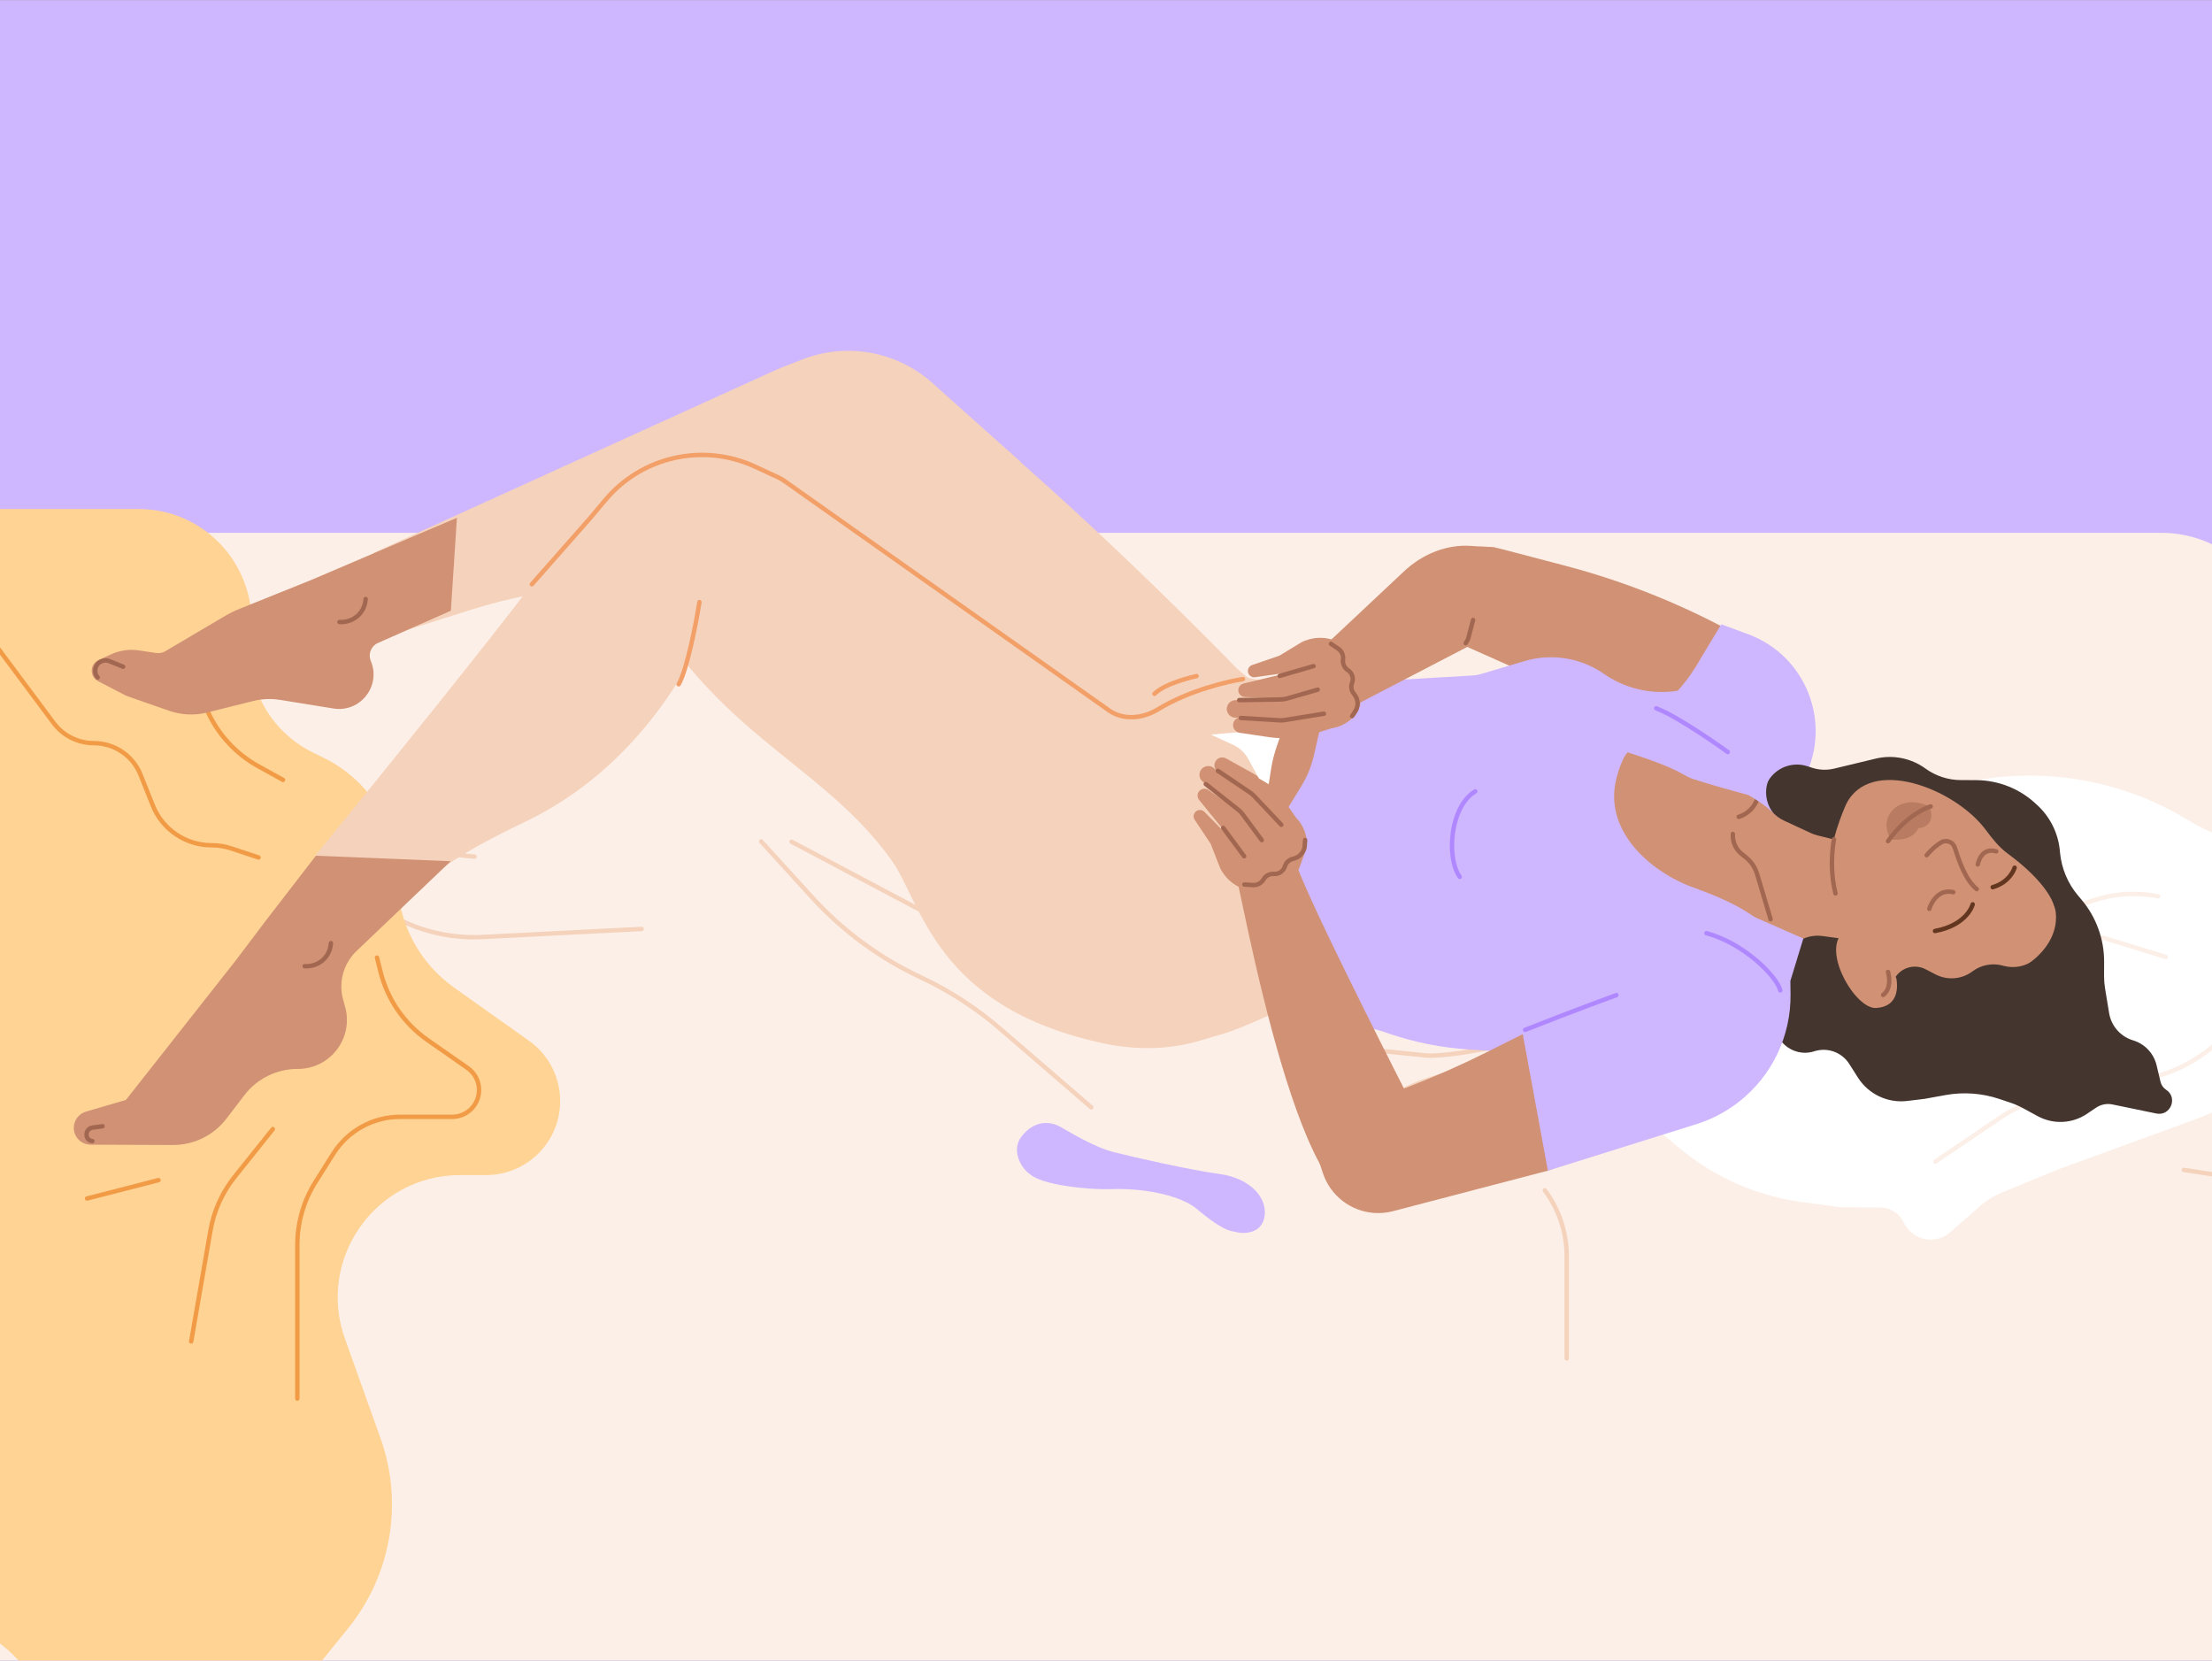 <?xml version="1.0" encoding="utf-8"?>
<svg xmlns="http://www.w3.org/2000/svg" fill="none" height="563" viewBox="0 0 1006 755" width="750">
<rect x="0" y="0" width="1006" height="755" fill="#808080" stroke="none"/>
<g clip-path="url(#clip0_178_281)">
<rect fill="#CFB7FF" height="755" transform="matrix(-1 0 0 1 1006 0)" width="1006"/>
<path d="M982.947 242.208H-105.256C-134.999 242.208 -159.11 266.319 -159.11 296.062V709.757C-159.11 739.501 -134.999 763.612 -105.256 763.612H1136.53C1166.27 763.612 1190.39 739.501 1190.39 709.757V588.265C1190.39 579.535 1188.26 570.936 1184.2 563.209L1030.62 271.006C1021.31 253.297 1002.95 242.208 982.947 242.208Z" fill="#FCEFE7"/>
<path d="M359.999 382.676L416.175 412.443C425.686 417.482 435.652 421.611 445.939 424.775L457.437 428.31C471.944 432.771 485.793 439.147 498.616 447.268L538.431 472.485" stroke="#F5D2BB" stroke-linecap="round" stroke-width="2"/>
<path d="M346.174 382.524L369.202 407.822C383.158 423.154 400.013 435.572 418.792 444.358V444.358C431.809 450.448 443.928 458.295 454.811 467.681L496.284 503.447" stroke="#F5D2BB" stroke-linecap="round" stroke-width="2"/>
<path d="M-57.076 424.755L56.117 425.118C66.191 425.15 76.247 424.291 86.169 422.551L138.889 413.303C154.089 410.637 169.74 412.671 183.754 419.132V419.132C194.892 424.267 207.108 426.626 219.357 426.004L291.795 422.33" stroke="#F5D2BB" stroke-linecap="round" stroke-width="2"/>
<path d="M666.751 485.474L650.251 490.722C635.588 495.386 622.688 504.395 613.26 516.555V516.555" stroke="#F5D2BB" stroke-linecap="round" stroke-width="2"/>
<path d="M702.562 541.194V541.194C709.029 549.826 712.525 560.322 712.525 571.108L712.524 617.631" stroke="#F5D2BB" stroke-linecap="round" stroke-width="2"/>
<path d="M613.56 476.317C622.281 477.2 641.466 479.143 648.443 479.85C655.419 480.556 673.448 477.348 681.59 475.655" stroke="#F5D2BB" stroke-linecap="round" stroke-width="2"/>
<path d="M119.802 368.416L139.964 370.458C150.522 371.527 160.801 374.487 170.312 379.195V379.195C179.822 383.903 190.102 386.863 200.66 387.932L215.838 389.469" stroke="#F5D2BB" stroke-linecap="round" stroke-width="2"/>
<path d="M993.189 531.91L1018.79 535.805C1030.1 537.526 1040.99 541.346 1050.89 547.069V547.069C1072.76 559.707 1088.46 580.801 1094.28 605.382L1099.97 629.405" stroke="#F5D2BB" stroke-linecap="round" stroke-width="2"/>
<path d="M-832.15 200.21L-893.043 185.214C-911.139 180.757 -930.105 187.961 -940.679 203.308C-944.764 209.237 -950.217 214.095 -956.577 217.47L-959.973 219.273C-983.297 231.653 -995.91 257.719 -991.146 283.691L-984.585 319.453C-981.783 334.728 -986.913 350.381 -998.211 361.034C-1007.39 369.686 -1012.59 381.74 -1012.59 394.352L-1012.59 428.045C-1012.59 445.899 -998.116 460.373 -980.262 460.373L-880.956 460.373C-870.964 460.373 -860.991 459.496 -851.153 457.752L-739.093 437.891L-536.447 413.512C-491.194 408.068 -445.643 420.94 -409.932 449.264L-363.861 485.804C-349.62 497.099 -340.958 514.001 -340.106 532.158C-338.8 559.988 -319.349 583.647 -292.296 590.31L-287.08 591.595C-270.143 595.767 -255.368 606.102 -245.641 620.583L-227.004 648.327C-204.179 682.305 -168.957 705.994 -128.88 714.321L-25.121 735.881C-5.988 739.857 10.213 752.493 18.728 770.082C38.812 811.566 95.205 818.109 124.253 782.324L158.254 740.44C177.965 716.158 183.574 683.348 173.048 653.896L156.866 608.619C143.914 572.382 170.777 534.254 209.259 534.254L221.106 534.254C232.419 534.254 242.975 528.569 249.2 519.122C259.176 503.984 255.363 483.664 240.578 473.171L206.505 448.99C190.337 437.516 180.731 418.92 180.731 399.094L180.731 398.136C180.731 375.433 167.842 354.698 147.482 344.651L142.167 342.028C122.471 332.307 111.137 311.138 113.967 289.357C117.962 258.625 94.032 231.383 63.041 231.383L-234.322 231.383L-336.396 242.107C-348.782 243.408 -361.274 243.35 -373.647 241.935L-542.256 222.646L-702.745 203.562L-798.903 204.142C-810.105 204.209 -821.273 202.889 -832.15 200.21Z" fill="#FFD394"/>
<path d="M135.229 635.904V566.038C135.229 555.874 138.105 545.916 143.526 537.318L151.592 524.523C158.168 514.093 169.635 507.767 181.964 507.767H205.663C212.404 507.767 217.868 502.303 217.868 495.563V495.563C217.868 491.574 215.918 487.836 212.647 485.554L194.481 472.88C183.816 465.439 176.203 454.391 173.049 441.774L171.441 435.342" stroke="#F29B46" stroke-linecap="round" stroke-width="2"/>
<path d="M88.806 310.919L94.43 323.372C99.218 333.974 107.31 342.741 117.495 348.36L128.732 354.56" stroke="#F29B46" stroke-linecap="round" stroke-width="2"/>
<path d="M124.09 513.338L106.728 535.042C101.062 542.124 97.277 550.522 95.723 559.457L86.949 609.906" stroke="#F29B46" stroke-linecap="round" stroke-width="2"/>
<path d="M39.593 544.909L72.091 536.552" stroke="#F29B46" stroke-linecap="round" stroke-width="2"/>
<path d="M-6.835 286.777L24.384 328.656C28.695 334.439 35.484 337.846 42.697 337.846V337.846C52.038 337.846 60.437 343.533 63.906 352.205L69.5 366.192C73.868 377.112 84.445 384.273 96.207 384.273V384.273C99.298 384.273 102.37 384.771 105.303 385.749L117.588 389.844" stroke="#F29B46" stroke-linecap="round" stroke-width="2"/>
<path d="M648.915 261.703L649.14 261.399C651.537 258.168 654.524 255.419 657.943 253.299C665.379 248.687 674.383 247.333 682.846 249.555L711.699 257.128C738.635 264.199 764.598 274.56 789 287.979L791.418 289.309C801.072 294.618 809.122 302.424 814.725 311.91L820.673 321.981L776.882 379.853C767.351 352.044 746.685 329.452 719.834 317.489L666.493 293.723L653.612 285.855C645.253 280.749 643.079 269.57 648.915 261.703Z" fill="#D19174"/>
<path d="M845.063 450.362C843.304 455.989 832.339 462.099 819.72 456.32" stroke="#BB9A9A" stroke-linecap="round" stroke-width="2"/>
<path d="M1082.69 404.847L1083.62 404.944L1084.3 412.199C1084.67 416.139 1082.55 419.894 1079 421.626C1076.46 422.863 1074.6 425.163 1073.93 427.905L1069.29 446.781C1066.53 458.006 1060.04 467.961 1050.88 475.012L1027.92 492.69C1019.02 499.543 1009.12 504.99 998.573 508.843L936.158 531.633L910.603 542.111C906.864 543.644 903.405 545.787 900.368 548.454L886.935 560.248C880.584 565.824 870.725 564.228 866.457 556.934L865.154 554.708C863.104 551.204 859.361 549.036 855.3 549.003L836.812 548.852L819.539 546.528C799.051 543.773 779.755 535.295 763.868 522.069L736.338 499.149L718.623 485.135L734.796 474.72C739.229 471.866 743.031 468.134 745.967 463.756L752.004 454.755C755.702 449.241 761.989 446.033 768.623 446.273C774.839 446.497 780.777 443.693 784.553 438.752L786.684 435.964L834.301 372.872L884.031 358.237C921.333 347.259 961.533 352.488 994.785 372.643L995.504 373.078C1003.8 378.108 1012.86 381.764 1022.32 383.907C1030.87 385.844 1039.19 389.07 1046.83 393.382C1057.83 399.593 1070.12 403.546 1082.69 404.847Z" fill="white"/>
<path d="M960.301 425.005L968.709 420.513C989.909 409.189 1016.02 413.062 1033.02 430.053L980.315 470.197L871.166 482.803L807.569 469.912L823.186 449.04C836.588 431.13 861.036 425.645 880.805 436.114L901.997 426.378C913.311 421.181 925.915 419.463 938.207 421.444L960.301 425.005Z" fill="white"/>
<path d="M1067.08 419.736L1049.41 433.054C1046.59 435.182 1043.93 437.526 1041.47 440.067L1011.43 471.105C1001.43 481.438 988.415 488.336 974.25 490.81L936.16 497.462C926.708 499.113 917.712 502.745 909.763 508.119L880.168 528.125M733.127 480.225L700.123 478.3" stroke="#FCEFE7" stroke-linecap="round" stroke-width="2"/>
<path d="M985.018 435.08L956.31 426.273M908.309 425.564L876.656 443.101" stroke="#FCEFE7" stroke-linecap="round" stroke-width="2"/>
<path d="M937.72 414.784C948.791 410.762 960.851 403.7 981.525 407.478" stroke="#FCEFE7" stroke-linecap="round" stroke-width="2"/>
<path d="M723.539 311.649L784.834 345.878C786.743 346.944 788.42 348.379 789.769 350.099L806.693 371.682C809.247 374.939 810.482 379.038 810.154 383.163L803.702 464.154C803.011 472.833 795.722 479.472 787.018 479.242C760.177 478.534 705.488 476.655 681.201 472.662L598.242 455.634C595.081 454.985 591.798 455.278 588.801 456.478L557.379 469.056C551.148 471.551 546.517 468.959 544.828 462.463C544.456 461.031 543.885 459.492 542.983 457.855C537.972 448.763 523.208 313.855 532.502 311.734C540.784 309.844 574.154 313.913 581.312 314.82C582.231 314.937 583.134 314.977 584.06 314.942L657.039 312.199C657.039 312.199 675.905 319.753 683.706 318.573C699.66 316.16 712.297 304.897 723.539 311.649Z" fill="#D19174"/>
<path d="M429.218 188.457L448.321 196.375C448.321 196.375 497.685 237.56 562.31 303.648C571.874 312.764 586.384 318.903 586.384 318.903C586.384 318.903 556.575 399.291 497.067 371.965C449.46 350.104 420.107 350.249 384.094 232.637L383.646 220.088C382.79 196.098 407.042 179.265 429.218 188.457Z" fill="#F5D2BB"/>
<path d="M353.273 167.951L364.656 163.457C384.855 155.482 407.825 159.582 424.016 174.054L464.307 210.066C464.307 210.066 415.399 227.874 396.488 232.109C394.659 232.518 392.913 233.136 391.266 234.03C384.073 237.935 375.06 242.273 366.192 246.341C342.681 257.126 317.257 262.905 291.464 264.867L269.567 266.533C250.637 267.973 231.937 271.588 213.835 277.307L163.534 293.198C156.727 287.504 170.011 251.272 170.011 251.272L353.273 167.951Z" fill="#F5D2BB"/>
<path d="M358.434 216.948L570.344 347.505C577.012 353.294 606.204 405.209 590.014 441.779C583.423 456.668 567.086 467.663 542.883 473.901C529.555 477.335 515.488 477.26 502.028 474.391C424.945 457.965 419.315 410.273 405.322 390.882C375.976 350.214 333.938 337.018 299.233 284.099L328.517 220.53C332.556 211.761 343.234 208.324 351.631 213.088L358.434 216.948Z" fill="#F5D2BB"/>
<path d="M263.14 235.694C271.645 214.75 286.142 200.695 296.494 195.292C315.126 183.212 389.696 236.737 378.879 241.163C373.083 243.536 343.114 259.1 330.641 270.006C328.03 272.29 324.847 277.974 321.522 285.28C304.325 323.067 276.59 355.453 239.171 373.433C221.629 381.862 205.434 390.598 198.998 396.78L151.265 438.687L143.441 388.906C143.441 388.906 257.524 249.521 263.14 235.694Z" fill="#F5D2BB"/>
<path d="M591.002 454.628C560.797 398.294 576.09 339.937 590.873 316.093C591.671 314.806 590.973 313.091 589.491 312.779L560.703 306.718L549.388 350.966C539.275 372.089 531.237 370.55 531.237 370.55C541.168 390.888 557.318 445.385 549.985 471.633C561.373 469.56 581.708 459.63 591.002 454.628Z" fill="#F5D2BB"/>
<path d="M770.17 354.22C780.388 357.477 790.507 360.216 796.262 361.715C799.415 362.537 802.731 362.352 805.793 361.239L816.443 357.365C818.254 356.706 819.749 355.384 820.624 353.665C833.371 328.637 821.424 298.076 795.083 288.329L782.83 283.796L771.331 302.889C760.433 320.983 741.968 333.201 721.058 336.151L720.682 336.204C720.682 336.204 753.141 344.972 764.796 351.635C766.529 352.625 768.268 353.614 770.17 354.22Z" fill="#CFB7FF"/>
<path d="M956.913 443.74L956.937 437.297C956.975 426.969 953.344 416.963 946.691 409.063L945.048 407.113C940.445 401.647 937.606 394.914 936.905 387.802L936.781 386.545C935.989 378.501 932.194 371.051 926.153 365.681C918.765 358.647 908.966 354.707 898.765 354.669L891.75 354.643C885.968 354.621 880.339 352.782 875.661 349.384C869.138 344.646 860.867 343.003 853.028 344.887L834.141 349.428C830.833 350.223 827.369 350.088 824.133 349.038L821.947 348.329C815.744 346.317 808.948 348.473 805.041 353.694C802.228 357.452 801.305 362.297 802.536 366.826L805.627 378.192L811.373 399.056L814.211 405.849C816.964 412.436 816.801 419.88 813.763 426.341C812.195 429.676 811.375 433.313 811.362 436.998L811.347 440.798C811.341 442.404 811.171 444.006 810.839 445.577L807.383 461.927C805.188 472.313 815.026 481.198 825.135 477.96C831.129 476.04 837.663 478.408 841.034 483.723L844.952 489.899C849.765 497.486 858.511 501.63 867.431 500.549L875.297 499.595L884.744 497.878C892.945 496.387 901.39 496.996 909.292 499.646L914.42 501.366C916.318 502.003 918.157 502.804 919.915 503.761L926.728 507.466C933.816 511.322 942.46 510.909 949.148 506.396L953.276 503.612C955.464 502.135 958.156 501.604 960.741 502.139L980.673 506.26C987.11 507.591 990.634 499.04 985.128 495.45C983.851 494.617 982.942 493.326 982.589 491.843L980.8 484.324C979.512 478.912 975.44 474.596 970.112 472.996C964.404 471.282 960.172 466.466 959.206 460.586L957.36 449.351C957.055 447.496 956.906 445.619 956.913 443.74Z" fill="#44362F"/>
<path d="M810.542 438.478L809.098 445.306C799.099 431.821 796.951 402.57 799.058 381.315C800.116 370.65 793.152 361.482 800.677 356.402L802.472 362.67C803.789 367.274 807.043 371.077 811.388 373.09L823.65 378.774C824.616 379.221 825.623 379.574 826.657 379.828L858.005 387.514L843.137 427.504L828.904 425.556C820.343 424.385 812.329 430.024 810.542 438.478Z" fill="#D19174"/>
<path d="M805.254 417.9L799.12 397.357C798.224 394.357 796.433 391.701 793.987 389.747L792.108 388.246C789.361 386.05 787.86 382.65 788.088 379.14V379.14" stroke="#A26750" stroke-linecap="round" stroke-width="2"/>
<path d="M790.744 371.352V371.352C795.52 369.899 799.029 365.821 799.755 360.879L800.037 358.962" stroke="#A26750" stroke-linecap="round" stroke-width="2"/>
<path d="M807.693 371.041C807.333 370.591 806.94 370.143 806.515 369.698C803.017 365.305 802.21 359.306 804.489 354.113C797.441 346.991 765.924 328.815 754.772 325.256L751.42 337.742C780.482 354.243 798.825 361.653 806.515 369.698C806.727 369.964 806.948 370.225 807.18 370.479L807.693 371.041Z" fill="#CFB7FF"/>
<path d="M933.881 410.981C945.426 438.476 915.64 451.996 915.64 451.996C915.64 451.996 891.116 466.436 862.349 444.242C863.593 450.517 862.331 457.777 853.189 458.277C844.047 458.777 829.345 433.952 837.353 424.772C827.447 408.262 830.988 385.309 839.546 365.74C850.351 343.545 889.004 358.262 903.169 377.356C906.049 381.238 909.083 385.118 912.98 387.976C931.313 401.422 933.881 410.981 933.881 410.981Z" fill="#D19174"/>
<path d="M899.017 404.23C894.031 400.187 891.172 392.05 889.018 385.324C888.157 382.633 884.949 381.534 882.604 383.109C880.33 384.636 878.81 385.814 876.217 388.804" stroke="#A26750" stroke-linecap="round" stroke-width="2"/>
<path d="M859.903 381.627C870.334 382.736 872.393 376.574 872.393 376.574C880.833 375.741 878.312 367.066 876.875 366.401C864.382 360.625 853.444 370.76 859.903 381.627Z" fill="#B97C62"/>
<path d="M878.073 366.63C878.073 366.63 867.859 369.416 858.661 382.415M858.641 441.869C859.395 444.247 860.008 449.676 856.429 452.358M834.769 406.168C832.967 399.137 832.577 390.172 834.068 381.542" stroke="#A26750" stroke-linecap="round" stroke-width="2"/>
<path d="M916.23 394.486C916.23 394.486 914.371 400.986 906.263 403.347" stroke="#633620" stroke-linecap="round" stroke-miterlimit="10" stroke-width="2"/>
<path d="M897.163 411.148C897.163 411.148 894.875 420.485 880.019 423.271" stroke="#633620" stroke-linecap="round" stroke-miterlimit="10" stroke-width="2"/>
<path d="M925.238 436.306L932.421 430.711C932.421 430.711 926.268 473.311 922.596 473.676C919.454 473.988 894.2 465.729 881.04 462.097C877.514 461.123 874.311 459.167 872.001 456.33L862.089 444.154C865.091 439.693 870.958 438.191 875.733 440.661L880.289 443.018C885.693 445.813 892.22 445.267 897.084 441.613C900.915 438.736 905.841 437.746 910.485 438.921L911.528 439.185C916.298 440.392 921.357 439.329 925.238 436.306Z" fill="#44362F"/>
<path d="M930.684 450.642L922.071 438.481C936.806 428.186 937.716 414.18 931.259 405.322L948.375 423.312L930.684 450.642Z" fill="#44362F"/>
<path d="M899.456 392.994C899.843 391.551 901.373 385.201 907.872 387.058" stroke="#A26750" stroke-linecap="round" stroke-width="2"/>
<path d="M877.447 413.2C877.834 411.757 880.943 403.772 888.371 405.629" stroke="#A26750" stroke-linecap="round" stroke-width="2"/>
<path d="M772.37 404.319L774.883 419.726C718.939 405.433 709.809 457.831 716.743 480.314L667.85 477.136C655.52 476.335 643.35 473.907 631.656 469.917L628.866 468.965C622.194 466.688 614.985 466.505 608.205 468.441L596.062 471.908C594.999 472.211 593.892 472.33 592.789 472.258C587.052 471.885 582.86 466.6 583.494 460.886C584.682 450.184 585.832 433.094 583.627 417.46C580.871 397.926 582.937 371.92 582.937 371.92L591.894 357.292C594.538 352.973 596.459 348.251 597.582 343.313L602.37 322.255L604.25 313.951C604.666 312.113 606.248 310.772 608.129 310.663L669.841 307.072C671.067 307 672.281 306.788 673.459 306.438L693.348 300.526C705.642 296.872 718.931 299.012 729.456 306.34C741.775 314.919 757.503 316.949 771.597 311.779L794.226 303.48L776.545 340.076L767.79 346.43L758.268 340.301C751.312 335.822 741.751 337.474 738.271 344.98C736.412 348.99 735.23 352.766 734.568 356.535C730.665 378.739 750.985 397.183 772.37 404.319Z" fill="#CFB7FF"/>
<path d="M642.702 503.132C642.702 503.132 643.14 519.383 633.689 534.956C599.147 591.877 568.397 425.638 561.723 395.605L589.658 393.198C596.534 413.056 642.702 503.132 642.702 503.132Z" fill="#D19174"/>
<path d="M585.019 365.41L589.372 371.632L590.21 372.597C593.264 376.11 594.739 380.724 594.288 385.357L591.051 394.197C590.461 395.809 589.523 397.272 588.304 398.482L584.568 402.191L574.997 404.826C574.416 404.986 573.82 405.089 573.218 405.135C566.329 405.658 559.711 402.35 555.994 396.526L555.354 395.524C555.171 395.237 555.017 394.933 554.894 394.617L550.615 383.634L543.342 372.684C542.646 371.635 542.717 370.254 543.519 369.282C544.598 367.974 546.572 367.888 547.762 369.096L562.215 383.783L554.561 374.99L545.344 363.646C544.162 362.192 544.523 360.03 546.114 359.039C547.171 358.38 548.518 358.414 549.54 359.125L563.024 368.505L546.966 355.326C545.765 354.34 545.247 352.746 545.639 351.244C546.405 348.309 550.04 347.275 552.236 349.367L553.411 350.486C551.873 349.017 551.953 346.536 553.584 345.169C554.717 344.221 556.317 344.068 557.608 344.785L569.425 351.349C575.623 354.792 580.956 359.6 585.019 365.41Z" fill="#D19174"/>
<path d="M553.901 350.452L568.554 360.33C569.187 360.757 569.771 361.252 570.295 361.807L582.719 374.959" stroke="#A26750" stroke-linecap="round" stroke-width="2"/>
<path d="M548.373 356.452L563.219 368.18C563.941 368.751 564.584 369.415 565.131 370.156L573.835 381.942" stroke="#A26750" stroke-linecap="round" stroke-width="2"/>
<path d="M556.288 376.373L565.817 389.275" stroke="#A26750" stroke-linecap="round" stroke-width="2"/>
<path d="M565.927 402.128L569.842 402.382C571.783 402.508 573.629 401.527 574.61 399.847L574.653 399.774C575.607 398.139 577.403 397.184 579.292 397.307L579.414 397.315C581.68 397.462 583.744 396.016 584.379 393.836V393.836C584.843 392.247 586.085 391.004 587.674 390.541L588.729 390.233C591.351 389.468 593.215 387.144 593.392 384.417L593.558 381.876" stroke="#A26750" stroke-linecap="round" stroke-width="2"/>
<path d="M567.641 344.967L572.538 353.892L576.999 356.497L578.112 349.397C578.686 345.736 579.603 342.136 580.85 338.646L584.634 328.056L581.177 327.831L579.014 329.244C577.253 330.394 575.266 331.156 573.186 331.479L565.818 332.621L550.685 333.952L560.862 338.645C563.74 339.972 566.117 342.188 567.641 344.967Z" fill="white"/>
<path d="M753.115 413.068C787.609 421.49 807.197 440.309 809.97 450.088C810.748 448.836 811.245 447.429 811.428 445.966L812.917 434.052C812.917 434.052 809.78 423.586 792.539 413.452C775.298 403.317 750.061 397.784 750.061 397.784L753.115 413.068Z" fill="#CFB7FF"/>
<path d="M39.069 505.413L57.26 500.087L107.44 436.375L120.593 418.942L143.667 389.038L204.967 391.538L162.163 432.35C156.205 438.03 153.856 446.528 156.049 454.462L156.96 457.76C160.893 471.991 150.156 486.044 135.392 485.989C125.91 485.954 116.956 490.351 111.186 497.876L102.917 508.66C97.137 516.199 88.167 520.604 78.668 520.569L58.954 520.495L41.193 520.429C36.961 520.413 33.544 516.97 33.559 512.738C33.572 509.346 35.813 506.366 39.069 505.413Z" fill="#D19174"/>
<path d="M46.634 512.057L42.047 512.668C40.589 512.863 39.471 514.059 39.376 515.526L39.358 515.804C39.257 517.351 40.43 518.687 41.977 518.787V518.787" stroke="#A26750" stroke-linecap="round" stroke-width="2"/>
<path d="M44.809 300.076L50.501 297.463C54.442 295.654 58.824 295.031 63.112 295.671L71.019 296.85C72.466 297.066 73.944 296.777 75.205 296.033L102.113 280.139C104.325 278.833 106.632 277.695 109.015 276.736L141.543 263.645L207.802 235.367L205.056 277.619L171.89 292.29C168.755 293.676 167.31 297.319 168.641 300.478C173.432 311.85 163.844 324.055 151.66 322.09L127.345 318.17C123.281 317.515 119.126 317.691 115.133 318.689L94.263 323.903C88.508 325.34 82.459 325.064 76.859 323.107L58.277 316.614C57.739 316.426 57.214 316.2 56.708 315.937L44.577 309.642C40.642 307.6 40.779 301.925 44.809 300.076Z" fill="#D19174"/>
<path d="M241.883 265.597L268.325 235.594L275.305 227.282C291.986 207.416 319.914 201.201 343.445 212.119L354.058 217.043C354.96 217.462 355.822 217.961 356.635 218.536L504.337 322.942C510.844 327.541 519.676 326.687 526.484 322.546C541.314 313.525 559.209 309.652 565.29 308.709M544.206 307.339C544.206 307.339 530.123 310.32 525.049 315.41" stroke="#F29F68" stroke-linecap="round" stroke-width="2"/>
<path d="M318.111 273.709C316.54 283.453 312.448 304.567 308.651 311.072" stroke="#F29F68" stroke-linecap="round" stroke-width="2"/>
<path d="M150.496 428.796C150.041 435.799 144.165 439.637 138.563 439.273" stroke="#A26750" stroke-linecap="round" stroke-width="2"/>
<path d="M166.298 272.293C165.843 279.297 159.967 283.134 154.365 282.77" stroke="#A26750" stroke-linecap="round" stroke-width="2"/>
<path d="M670.933 359.784C659.505 366.539 657.636 389.831 663.875 398.654" stroke="#AF87FF" stroke-linecap="round" stroke-width="2"/>
<path d="M55.997 303.097L49.779 300.565C48.507 300.047 47.057 300.119 45.837 300.748V300.748C43.148 302.132 42.432 305.698 44.428 307.971V307.971" stroke="#A26750" stroke-linecap="round" stroke-width="2"/>
<path d="M597.232 519.954L601.636 533.335C605.015 543.601 614.292 550.785 625.077 551.485C627.908 551.669 630.75 551.397 633.495 550.68L703.964 532.256L772.861 505.47C784.031 501.127 793.689 493.614 800.645 483.854L806.539 475.583L767.86 414.176L766.65 415.687C751.361 434.787 732.116 450.35 710.24 461.305L676.048 478.429C653.153 489.895 629.225 499.17 604.584 506.131C598.647 507.808 595.304 514.094 597.232 519.954Z" fill="#D19174"/>
<path d="M768.269 403.84L733.216 414.726C722.497 418.055 713.659 425.716 708.841 435.854L692.536 470.169L703.964 532.253L771.456 511.111C778.496 508.906 785.078 505.445 790.885 500.897C805.903 489.134 814.572 471.038 814.326 451.964L814.249 445.985L820.133 426.69L768.269 403.84Z" fill="#CFB7FF"/>
<path d="M735.125 452.417C735.125 452.417 716.159 459.287 693.586 468.238" stroke="#AF87FF" stroke-linecap="round" stroke-width="2"/>
<path d="M809.671 450.288C808.201 444.177 793.542 428.99 776.071 424.257" stroke="#AF87FF" stroke-linecap="round" stroke-width="2"/>
<path d="M785.802 341.888C785.802 341.888 763.963 326.071 753.218 321.985" stroke="#AF87FF" stroke-linecap="round" stroke-width="2"/>
<path d="M614.923 321.313L667.83 293.811L680.167 248.873L668.882 248.14C658.114 247.44 647.149 251.63 638.496 259.752L594.729 300.831L614.923 321.313Z" fill="#D19174"/>
<path d="M669.955 281.841L667.819 289.927C667.615 290.701 667.269 291.431 666.8 292.079L666.58 292.383" stroke="#A26750" stroke-linecap="round" stroke-width="2"/>
<path d="M598.135 333.437L605.374 331.142L606.626 330.886C611.186 329.953 615.162 327.186 617.62 323.233L620.424 314.246C620.935 312.607 621.08 310.876 620.848 309.174L620.135 303.957L614.138 296.048C613.773 295.567 613.363 295.123 612.913 294.721C607.761 290.118 600.495 288.722 594.003 291.086L592.886 291.493C592.567 291.61 592.26 291.757 591.969 291.934L581.896 298.053L569.465 302.327C568.274 302.736 567.491 303.877 567.537 305.135C567.599 306.83 569.114 308.099 570.793 307.862L591.197 304.986L579.774 307.315L565.56 310.72C563.737 311.156 562.71 313.092 563.37 314.846C563.809 316.012 564.9 316.804 566.144 316.861L582.552 317.609L561.79 318.312C560.237 318.365 558.857 319.315 558.255 320.747C557.079 323.543 559.337 326.574 562.352 326.248L563.966 326.073C561.851 326.304 560.406 328.323 560.871 330.4C561.194 331.842 562.371 332.936 563.833 333.151L577.205 335.122C584.219 336.156 591.377 335.58 598.135 333.437Z" fill="#D19174"/>
<path d="M564.327 326.396L581.967 327.46C582.729 327.506 583.493 327.468 584.247 327.346L602.107 324.455" stroke="#A26750" stroke-linecap="round" stroke-width="2"/>
<path d="M563.587 318.271L582.504 317.983C583.424 317.969 584.339 317.832 585.223 317.577L599.299 313.509" stroke="#A26750" stroke-linecap="round" stroke-width="2"/>
<path d="M581.982 307.267L597.391 302.814" stroke="#A26750" stroke-linecap="round" stroke-width="2"/>
<path d="M605.294 292.678L608.557 294.856C610.175 295.936 611.044 297.837 610.802 299.767L610.791 299.852C610.556 301.73 611.401 303.58 612.976 304.631L613.078 304.699C614.966 305.959 615.726 308.362 614.905 310.479V310.479C614.307 312.022 614.538 313.764 615.518 315.098L616.169 315.984C617.786 318.186 617.853 321.164 616.336 323.437L614.923 325.555" stroke="#A26750" stroke-linecap="round" stroke-width="2"/>
<path d="M464.641 516.624C459.612 523.008 464.57 531.438 468.419 533.816C473.741 538.826 495.209 540.991 504.907 540.646C522.641 540.015 537.98 544.337 544.112 549.506C557.509 560.8 560.504 559.594 562.05 560.128C563.595 560.662 573.145 562.055 574.991 553.691C576.837 545.327 569.324 535.662 554.203 533.692C542.24 532.133 515.541 526.137 506.332 523.768C497.122 521.399 485.508 514.076 481.881 512.122C478.255 510.168 470.926 508.645 464.641 516.624Z" fill="#CFB7FF"/>
</g>
<defs>
<clipPath id="clip0_178_281">
<rect fill="white" height="755" transform="matrix(-1 0 0 1 1006 0)" width="1006"/>
</clipPath>
</defs>
</svg>